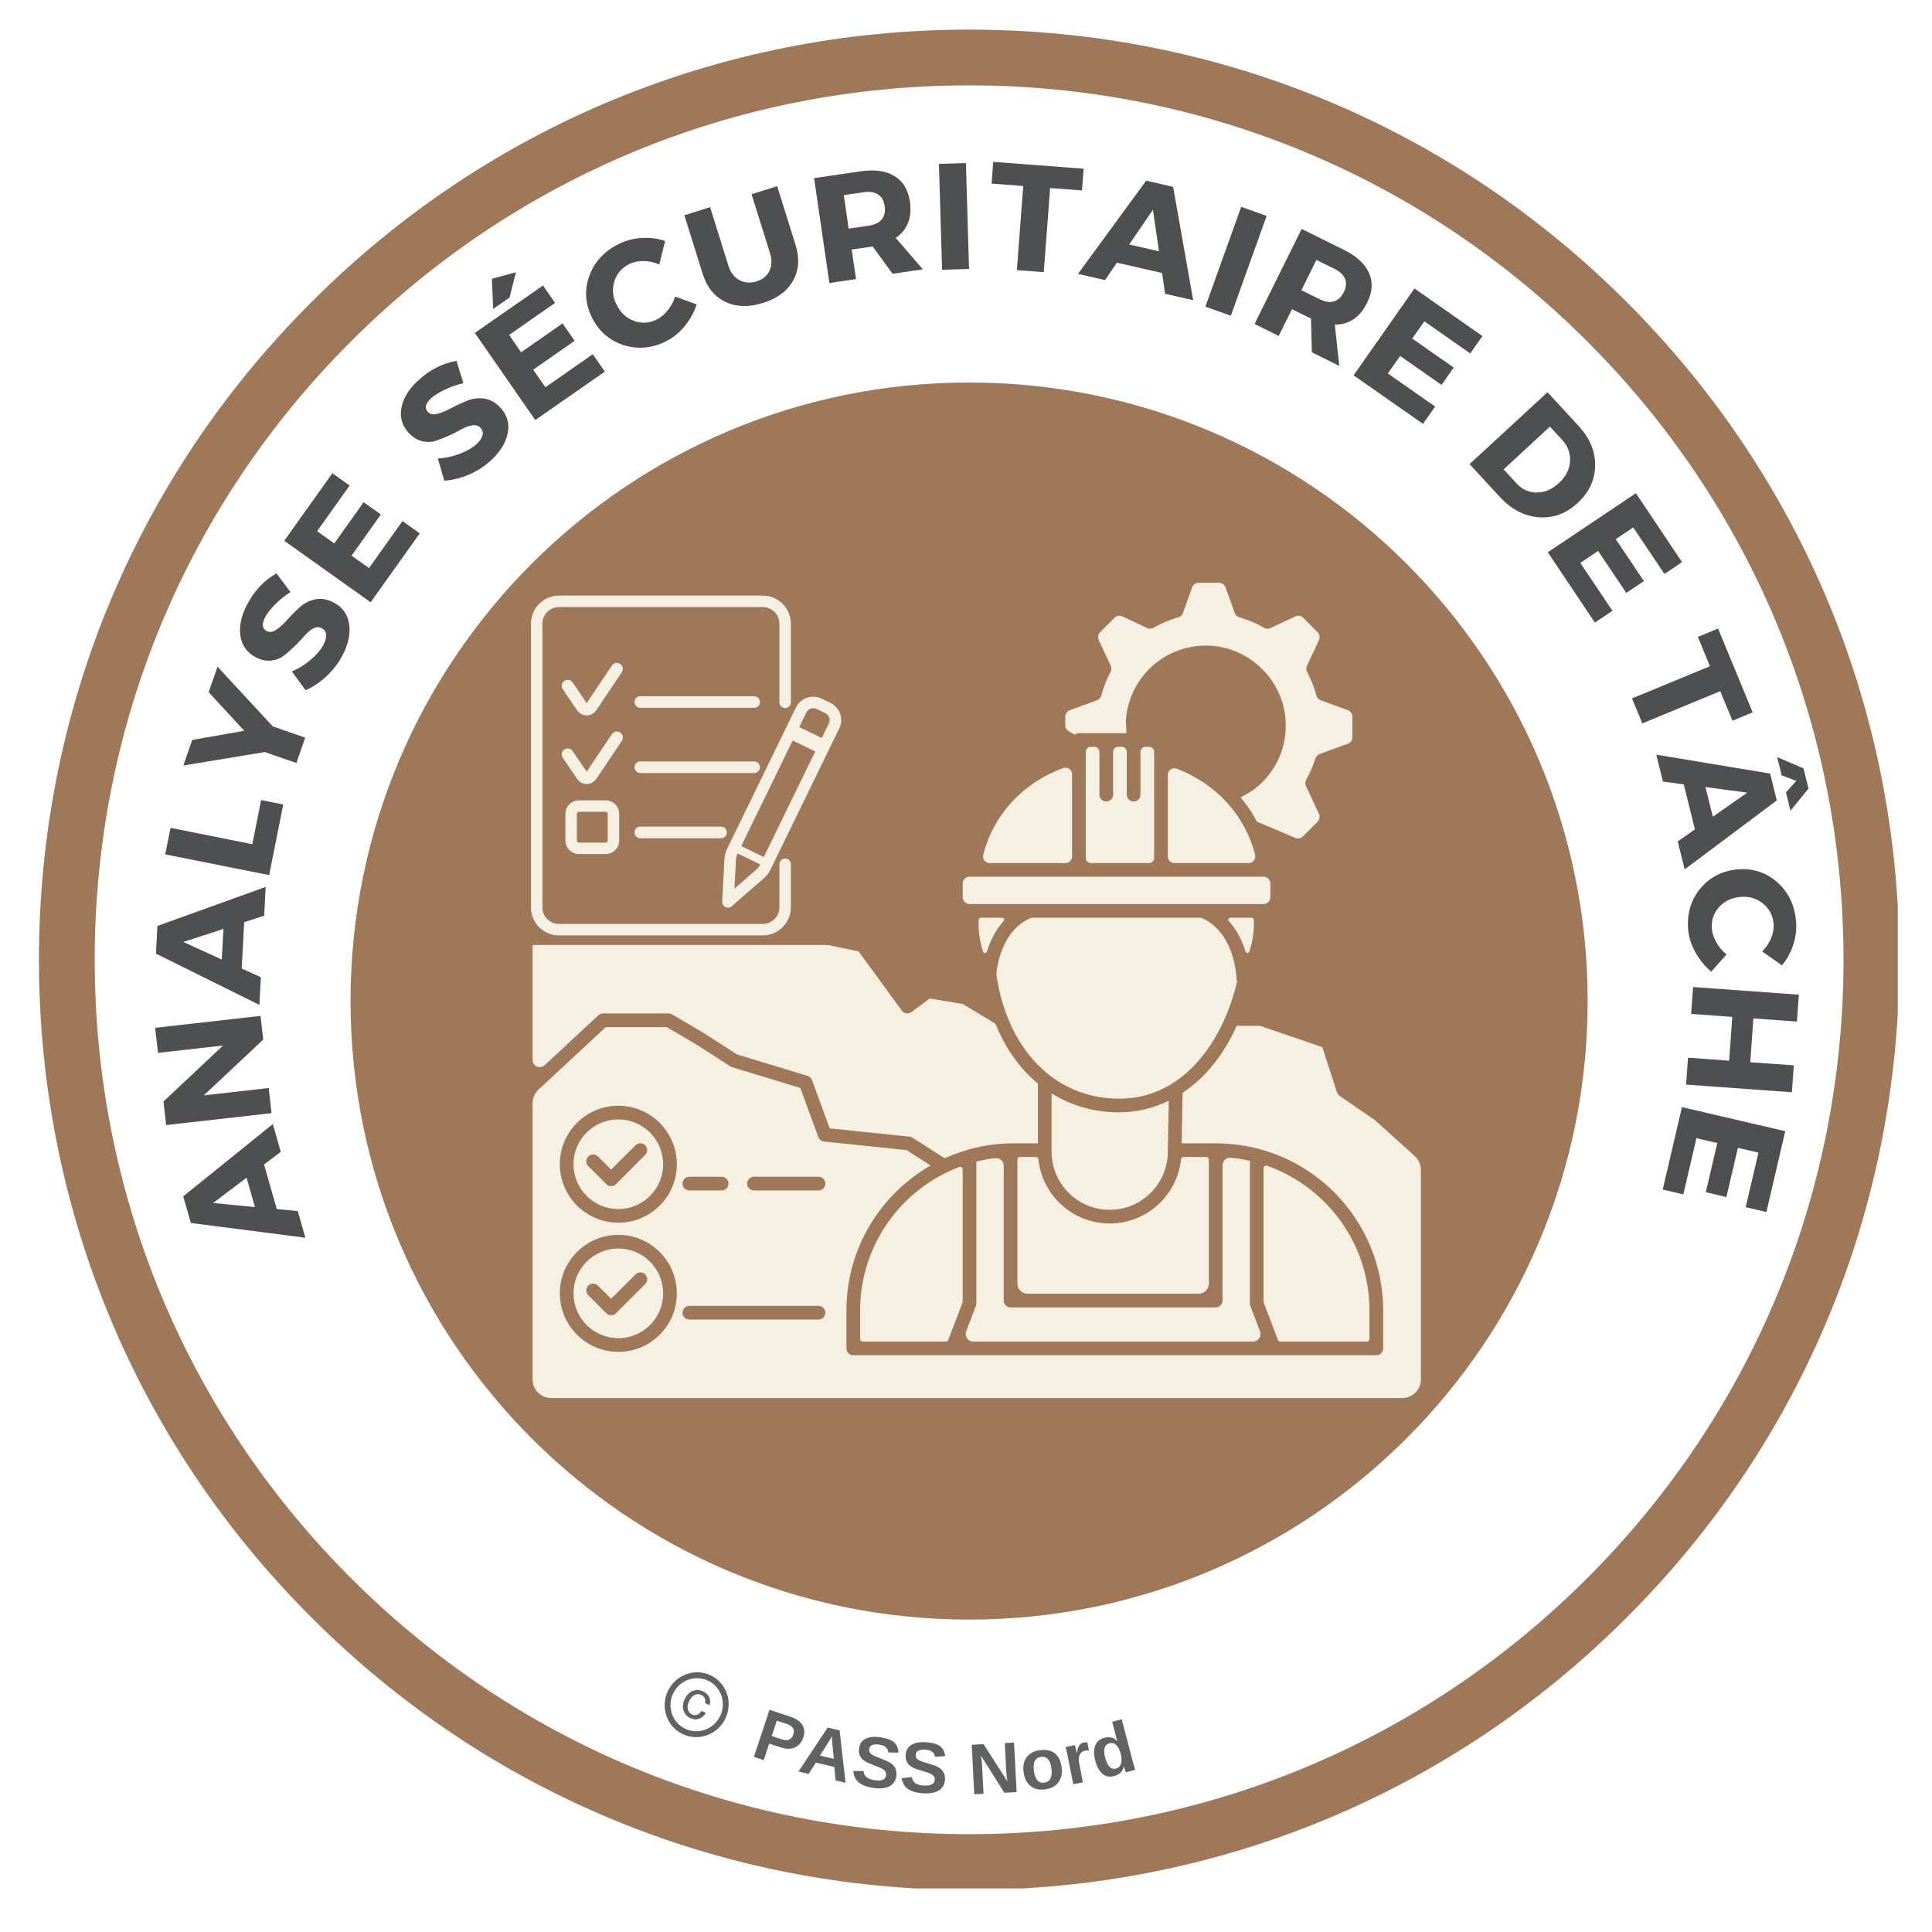 <svg xmlns="http://www.w3.org/2000/svg" xmlns:xlink="http://www.w3.org/1999/xlink" width="500" zoomAndPan="magnify" viewBox="0 0 375 375" height="500" preserveAspectRatio="xMidYMid meet" version="1.0"><defs><g/><clipPath id="5b62275b29"><path d="M 7.559 5.746 L 369 5.746 L 369 367 L 7.559 367 Z M 7.559 5.746 " clip-rule="nonzero"/></clipPath><clipPath id="9f8f850bc9"><path d="M 188.105 366.836 C 139.902 366.836 94.512 348.074 60.453 313.941 C 26.32 279.883 7.559 234.492 7.559 186.289 C 7.559 138.086 26.32 92.699 60.453 58.641 C 94.512 24.508 139.902 5.746 188.105 5.746 C 236.309 5.746 281.695 24.508 315.758 58.641 C 349.887 92.77 368.648 138.086 368.648 186.289 C 368.648 234.492 349.887 279.883 315.758 313.941 C 281.695 348.074 236.309 366.836 188.105 366.836 M 188.105 16.57 C 142.789 16.57 100.141 34.25 68.102 66.289 C 36.062 98.328 18.383 140.973 18.383 186.289 C 18.383 231.605 36.062 274.254 68.102 306.293 C 100.141 338.332 142.789 356.012 188.105 356.012 C 233.422 356.012 276.066 338.332 308.105 306.293 C 340.145 274.254 357.824 231.605 357.824 186.289 C 357.824 140.973 340.145 98.328 308.105 66.289 C 276.066 34.25 233.422 16.57 188.105 16.57 " clip-rule="nonzero"/></clipPath><clipPath id="490504099f"><path d="M 68.043 74.242 L 308.164 74.242 L 308.164 314.363 L 68.043 314.363 Z M 68.043 74.242 " clip-rule="nonzero"/></clipPath><clipPath id="241e3a1c1d"><path d="M 188.105 74.242 C 121.797 74.242 68.043 127.996 68.043 194.305 C 68.043 260.613 121.797 314.363 188.105 314.363 C 254.414 314.363 308.164 260.613 308.164 194.305 C 308.164 127.996 254.414 74.242 188.105 74.242 " clip-rule="nonzero"/></clipPath><clipPath id="84686a9958"><path d="M 129 324 L 142 324 L 142 338 L 129 338 Z M 129 324 " clip-rule="nonzero"/></clipPath><clipPath id="b03d135ab3"><path d="M 132.629 321.961 L 144.133 327.461 L 137.988 340.316 L 126.484 334.816 Z M 132.629 321.961 " clip-rule="nonzero"/></clipPath><clipPath id="2d6e70b1e5"><path d="M 132.629 321.961 L 144.133 327.461 L 137.988 340.316 L 126.484 334.816 Z M 132.629 321.961 " clip-rule="nonzero"/></clipPath><clipPath id="7028a43eae"><path d="M 132.629 321.961 L 144.133 327.461 L 137.988 340.316 L 126.484 334.816 Z M 132.629 321.961 " clip-rule="nonzero"/></clipPath><clipPath id="65da8adb80"><path d="M 206 113.109 L 263 113.109 L 263 163 L 206 163 Z M 206 113.109 " clip-rule="nonzero"/></clipPath><clipPath id="17100394de"><path d="M 103.375 199.09 L 275.793 199.09 L 275.793 271.359 L 103.375 271.359 Z M 103.375 199.09 " clip-rule="nonzero"/></clipPath><clipPath id="e2516577a2"><path d="M 103.332 160 L 202 160 L 202 225 L 103.332 225 Z M 103.332 160 " clip-rule="nonzero"/></clipPath><clipPath id="28b60bfffd"><path d="M 103.051 113.109 L 185.762 113.109 L 185.762 183.898 L 103.051 183.898 Z M 103.051 113.109 " clip-rule="nonzero"/></clipPath><clipPath id="18158579b9"><path d="M 140 135 L 163.801 135 L 163.801 177 L 140 177 Z M 140 135 " clip-rule="nonzero"/></clipPath><clipPath id="f9878ae78a"><path d="M 103.051 115.586 L 154 115.586 L 154 181.586 L 103.051 181.586 Z M 103.051 115.586 " clip-rule="nonzero"/></clipPath></defs><rect x="-37.5" width="450" fill="#ffffff" y="-37.5" height="450" fill-opacity="1"/><rect x="-37.5" width="450" fill="#ffffff" y="-37.5" height="450" fill-opacity="1"/><rect x="-37.5" width="450" fill="#ffffff" y="-37.5" height="450" fill-opacity="1"/><g clip-path="url(#5b62275b29)"><g clip-path="url(#9f8f850bc9)"><path fill="#9f785a" d="M 7.559 5.746 L 368.359 5.746 L 368.359 366.547 L 7.559 366.547 Z M 7.559 5.746 " fill-opacity="1" fill-rule="nonzero"/></g></g><g fill="#4e4f50" fill-opacity="1"><g transform="translate(59.237, 240.101)"><g><path d="M -7.984 -14.078 L -5.516 -5.422 L -1.438 -5.031 L 0.031 0.141 L -22.188 -2.719 L -23.672 -7.891 L -6.281 -21.922 L -4.734 -16.531 Z M -11.375 -11.516 L -17.875 -6.594 L -9.75 -5.812 Z M -11.375 -11.516 "/></g></g></g><g fill="#4e4f50" fill-opacity="1"><g transform="translate(52.936, 218.109)"><g><path d="M -2.375 -20.922 L -1.844 -16.328 L -13.375 -5.5 L -0.781 -6.922 L -0.234 -2.047 L -20.688 0.266 L -21.203 -4.312 L -9.641 -15.172 L -22.266 -13.75 L -22.828 -18.609 Z M -2.375 -20.922 "/></g></g></g><g fill="#4e4f50" fill-opacity="1"><g transform="translate(50.351, 194.915)"><g><path d="M -2.953 -15.922 L -3.438 -6.922 L 0.281 -5.234 L 0 0.141 L -20.078 -9.812 L -19.797 -15.188 L 1.219 -22.766 L 0.922 -17.172 Z M -6.984 -14.609 L -14.766 -12.078 L -7.312 -8.672 Z M -6.984 -14.609 "/></g></g></g><g fill="#4e4f50" fill-opacity="1"><g transform="translate(51.836, 171.874)"><g><path d="M -2.859 -8.016 L -1.156 -16.578 L 3.141 -15.719 L 0.406 -2.016 L -19.766 -6.047 L -18.734 -11.188 Z M -2.859 -8.016 "/></g></g></g><g fill="#4e4f50" fill-opacity="1"><g transform="translate(55.096, 155.16)"><g><path d="M -2.141 -14.156 L 4.141 -11.984 L 2.438 -7.062 L -3.703 -9.188 L -19.5 -6.578 L -17.797 -11.531 L -7.688 -13.312 L -14.594 -20.812 L -12.875 -25.75 Z M -2.141 -14.156 "/></g></g></g><g fill="#4e4f50" fill-opacity="1"><g transform="translate(61.841, 135.842)"><g><path d="M -13.938 -18.391 C -12.531 -21.117 -10.613 -23.172 -8.188 -24.547 L -5.453 -20.922 C -6.504 -20.266 -7.488 -19.477 -8.406 -18.562 C -9.32 -17.645 -9.977 -16.812 -10.375 -16.062 C -11.062 -14.719 -10.961 -13.816 -10.078 -13.359 C -9.504 -13.066 -8.867 -13.16 -8.172 -13.641 C -7.484 -14.117 -6.77 -14.77 -6.031 -15.594 C -5.289 -16.426 -4.5 -17.223 -3.656 -17.984 C -2.812 -18.742 -1.816 -19.25 -0.672 -19.5 C 0.473 -19.75 1.656 -19.555 2.875 -18.922 C 4.633 -18.016 5.648 -16.617 5.922 -14.734 C 6.203 -12.859 5.789 -10.859 4.688 -8.734 C 3.914 -7.223 2.883 -5.859 1.594 -4.641 C 0.301 -3.43 -1.07 -2.504 -2.531 -1.859 L -5.188 -5.516 C -3.914 -6.035 -2.695 -6.789 -1.531 -7.781 C -0.375 -8.77 0.453 -9.75 0.953 -10.719 C 1.336 -11.469 1.504 -12.117 1.453 -12.672 C 1.398 -13.234 1.113 -13.648 0.594 -13.922 C 0.094 -14.18 -0.445 -14.16 -1.031 -13.859 C -1.625 -13.555 -2.188 -13.086 -2.719 -12.453 C -3.258 -11.828 -3.883 -11.164 -4.594 -10.469 C -5.301 -9.781 -6.004 -9.16 -6.703 -8.609 C -7.41 -8.066 -8.242 -7.738 -9.203 -7.625 C -10.172 -7.52 -11.16 -7.727 -12.172 -8.25 C -13.848 -9.113 -14.844 -10.469 -15.156 -12.312 C -15.469 -14.164 -15.062 -16.191 -13.938 -18.391 Z M -13.938 -18.391 "/></g></g></g><g fill="#4e4f50" fill-opacity="1"><g transform="translate(70.738, 118.588)"><g><path d="M -2.875 -24.344 L -9.188 -15.484 L -5.844 -13.109 L -0.156 -21.109 L 3.188 -18.734 L -2.5 -10.734 L 0.891 -8.328 L 7.391 -17.453 L 10.734 -15.062 L 1.203 -1.688 L -15.562 -13.625 L -6.219 -26.734 Z M -2.875 -24.344 "/></g></g></g><g fill="#4e4f50" fill-opacity="1"><g transform="translate(83.059, 101.936)"><g/></g></g><g fill="#4e4f50" fill-opacity="1"><g transform="translate(88.004, 95.928)"><g><path d="M -6.891 -22.031 C -4.641 -24.125 -2.141 -25.41 0.609 -25.891 L 1.938 -21.547 C 0.727 -21.273 -0.457 -20.863 -1.625 -20.312 C -2.801 -19.758 -3.703 -19.195 -4.328 -18.625 C -5.43 -17.594 -5.645 -16.711 -4.969 -15.984 C -4.531 -15.516 -3.898 -15.391 -3.078 -15.609 C -2.266 -15.828 -1.375 -16.195 -0.406 -16.719 C 0.562 -17.238 1.578 -17.711 2.641 -18.141 C 3.703 -18.578 4.805 -18.719 5.953 -18.562 C 7.109 -18.414 8.156 -17.836 9.094 -16.828 C 10.445 -15.379 10.93 -13.723 10.547 -11.859 C 10.172 -10.004 9.109 -8.258 7.359 -6.625 C 6.117 -5.469 4.688 -4.535 3.062 -3.828 C 1.438 -3.129 -0.172 -2.727 -1.766 -2.625 L -3.016 -6.938 C -1.641 -7 -0.238 -7.297 1.188 -7.828 C 2.613 -8.367 3.727 -9.016 4.531 -9.766 C 5.145 -10.336 5.52 -10.895 5.656 -11.438 C 5.789 -11.977 5.656 -12.461 5.25 -12.891 C 4.875 -13.305 4.359 -13.469 3.703 -13.375 C 3.055 -13.289 2.367 -13.047 1.641 -12.641 C 0.922 -12.234 0.113 -11.82 -0.781 -11.406 C -1.688 -11 -2.562 -10.656 -3.406 -10.375 C -4.25 -10.094 -5.141 -10.066 -6.078 -10.297 C -7.023 -10.523 -7.883 -11.055 -8.656 -11.891 C -9.945 -13.273 -10.426 -14.891 -10.094 -16.734 C -9.77 -18.578 -8.703 -20.344 -6.891 -22.031 Z M -6.891 -22.031 "/></g></g></g><g fill="#4e4f50" fill-opacity="1"><g transform="translate(102.209, 82.697)"><g><path d="M -2.078 -29.859 L -3.297 -24.953 L -6.484 -22.734 L -6.734 -28.578 Z M 5.531 -23.906 L -3.391 -17.688 L -1.062 -14.312 L 6.984 -19.922 L 9.328 -16.547 L 1.281 -10.938 L 3.656 -7.531 L 12.844 -13.938 L 15.188 -10.562 L 1.688 -1.172 L -10.047 -18.078 L 3.188 -27.281 Z M 5.531 -23.906 "/></g></g></g><g fill="#4e4f50" fill-opacity="1"><g transform="translate(118.841, 71.156)"><g><path d="M 1.266 -23.797 C 2.641 -24.484 4.129 -24.875 5.734 -24.969 C 7.336 -25.062 8.844 -24.863 10.25 -24.375 L 9.125 -19.812 C 8.164 -20.25 7.16 -20.473 6.109 -20.484 C 5.055 -20.504 4.125 -20.312 3.312 -19.906 C 1.844 -19.176 0.875 -18.055 0.406 -16.547 C -0.062 -15.035 0.078 -13.523 0.828 -12.016 C 1.586 -10.473 2.711 -9.426 4.203 -8.875 C 5.691 -8.32 7.172 -8.41 8.641 -9.141 C 9.398 -9.516 10.102 -10.102 10.75 -10.906 C 11.406 -11.707 11.891 -12.602 12.203 -13.594 L 16.391 -12.062 C 15.879 -10.539 15.098 -9.133 14.047 -7.844 C 12.992 -6.562 11.789 -5.582 10.438 -4.906 C 7.656 -3.531 4.895 -3.289 2.156 -4.188 C -0.582 -5.082 -2.625 -6.879 -3.969 -9.578 C -5.281 -12.242 -5.438 -14.93 -4.438 -17.641 C -3.445 -20.359 -1.547 -22.41 1.266 -23.797 Z M 1.266 -23.797 "/></g></g></g><g fill="#4e4f50" fill-opacity="1"><g transform="translate(137.363, 61.932)"><g><path d="M 13.484 -25.797 L 17.047 -14.406 C 17.867 -11.812 17.711 -9.5 16.578 -7.469 C 15.441 -5.438 13.5 -3.992 10.75 -3.141 C 7.988 -2.266 5.551 -2.332 3.438 -3.344 C 1.32 -4.363 -0.145 -6.172 -0.969 -8.766 L -4.531 -20.156 L 0.469 -21.719 L 4.031 -10.328 C 4.445 -9.023 5.156 -8.102 6.156 -7.562 C 7.164 -7.02 8.273 -6.938 9.484 -7.312 C 10.68 -7.688 11.516 -8.367 11.984 -9.359 C 12.461 -10.359 12.492 -11.52 12.078 -12.844 L 8.516 -24.234 Z M 13.484 -25.797 "/></g></g></g><g fill="#4e4f50" fill-opacity="1"><g transform="translate(158.937, 55.23)"><g><path d="M 14.312 -2.094 L 10.438 -7.391 L 10.297 -7.359 L 6.375 -6.797 L 7.219 -1.062 L 2.047 -0.297 L -0.922 -20.656 L 8.172 -21.984 C 10.867 -22.379 13.039 -22.066 14.688 -21.047 C 16.344 -20.035 17.336 -18.395 17.672 -16.125 C 18.129 -12.977 17.211 -10.617 14.922 -9.047 L 20.188 -2.953 Z M 5.781 -10.859 L 9.703 -11.422 C 10.828 -11.586 11.66 -11.992 12.203 -12.641 C 12.742 -13.297 12.938 -14.16 12.781 -15.234 C 12.625 -16.285 12.195 -17.035 11.5 -17.484 C 10.801 -17.941 9.891 -18.086 8.766 -17.922 L 4.844 -17.359 Z M 5.781 -10.859 "/></g></g></g><g fill="#4e4f50" fill-opacity="1"><g transform="translate(180.794, 52.43)"><g><path d="M 7.297 -0.219 L 2.062 -0.062 L 1.453 -20.625 L 6.688 -20.781 Z M 7.297 -0.219 "/></g></g></g><g fill="#4e4f50" fill-opacity="1"><g transform="translate(191.031, 51.951)"><g><path d="M 18.984 -14.984 L 12.797 -15.453 L 11.562 0.875 L 6.344 0.484 L 7.578 -15.844 L 1.438 -16.312 L 1.75 -20.531 L 19.297 -19.203 Z M 18.984 -14.984 "/></g></g></g><g fill="#4e4f50" fill-opacity="1"><g transform="translate(209.377, 53.193)"><g><path d="M 16.188 -0.203 L 7.406 -2.203 L 5.109 1.172 L -0.141 -0.031 L 13.094 -18.125 L 18.328 -16.922 L 22.219 5.078 L 16.766 3.828 Z M 15.578 -4.422 L 14.406 -12.484 L 9.797 -5.734 Z M 15.578 -4.422 "/></g></g></g><g fill="#4e4f50" fill-opacity="1"><g transform="translate(232.027, 58.816)"><g><path d="M 6.875 2.469 L 1.938 0.703 L 8.891 -18.672 L 13.828 -16.906 Z M 6.875 2.469 "/></g></g></g><g fill="#4e4f50" fill-opacity="1"><g transform="translate(241.666, 61.958)"><g><path d="M 12.969 6.422 L 12.797 -0.125 L 12.672 -0.188 L 9.109 -1.938 L 6.531 3.25 L 1.844 0.922 L 10.984 -17.516 L 19.234 -13.438 C 21.672 -12.227 23.281 -10.734 24.062 -8.953 C 24.844 -7.18 24.723 -5.27 23.703 -3.219 C 22.297 -0.363 20.203 1.055 17.422 1.047 L 18.281 9.062 Z M 10.938 -5.625 L 14.5 -3.875 C 15.52 -3.363 16.43 -3.223 17.234 -3.453 C 18.047 -3.691 18.691 -4.297 19.172 -5.266 C 19.648 -6.211 19.727 -7.066 19.406 -7.828 C 19.094 -8.598 18.426 -9.238 17.406 -9.75 L 13.844 -11.5 Z M 10.938 -5.625 "/></g></g></g><g fill="#4e4f50" fill-opacity="1"><g transform="translate(261.046, 71.665)"><g><path d="M 24.328 -3.062 L 15.422 -9.297 L 13.062 -5.953 L 21.109 -0.328 L 18.766 3.047 L 10.719 -2.578 L 8.328 0.828 L 17.516 7.25 L 15.156 10.609 L 1.688 1.188 L 13.5 -15.672 L 26.688 -6.438 Z M 24.328 -3.062 "/></g></g></g><g fill="#4e4f50" fill-opacity="1"><g transform="translate(277.791, 83.861)"><g/></g></g><g fill="#4e4f50" fill-opacity="1"><g transform="translate(283.837, 88.572)"><g><path d="M 16.531 -12.438 L 22.531 -5.938 C 24.727 -3.562 25.812 -0.988 25.781 1.781 C 25.75 4.562 24.613 6.988 22.375 9.062 C 20.145 11.125 17.629 12.047 14.828 11.828 C 12.023 11.617 9.504 10.297 7.266 7.859 L 1.406 1.516 Z M 17 -5.766 L 8.016 2.531 L 10.547 5.281 C 11.629 6.457 12.938 7.039 14.469 7.031 C 16.008 7.02 17.441 6.398 18.766 5.172 C 20.086 3.953 20.801 2.555 20.906 0.984 C 21.008 -0.578 20.5 -1.969 19.375 -3.188 Z M 17 -5.766 "/></g></g></g><g fill="#4e4f50" fill-opacity="1"><g transform="translate(299.27, 105.481)"><g><path d="M 23.797 5.922 L 17.734 -3.109 L 14.344 -0.828 L 19.812 7.312 L 16.391 9.594 L 10.922 1.453 L 7.469 3.781 L 13.703 13.078 L 10.297 15.359 L 1.156 1.719 L 18.25 -9.75 L 27.219 3.625 Z M 23.797 5.922 "/></g></g></g><g fill="#4e4f50" fill-opacity="1"><g transform="translate(310.491, 122.894)"><g/></g></g><g fill="#4e4f50" fill-opacity="1"><g transform="translate(314.35, 129.689)"><g><path d="M 21.922 10.203 L 19.547 4.469 L 4.422 10.719 L 2.422 5.875 L 17.547 -0.375 L 15.203 -6.062 L 19.125 -7.688 L 25.844 8.578 Z M 21.922 10.203 "/></g></g></g><g fill="#4e4f50" fill-opacity="1"><g transform="translate(321.511, 146.622)"><g><path d="M 24.312 3.875 L 23.438 0.344 L 28.547 2.516 L 29.516 6.438 L 26.016 10.734 L 25.141 7.188 L 27.156 4.938 Z M 7.469 14.359 L 5.312 5.625 L 1.266 5.078 L -0.031 -0.141 L 22.078 3.531 L 23.359 8.734 L 5.484 22.125 L 4.141 16.703 Z M 10.953 11.906 L 17.625 7.234 L 9.516 6.141 Z M 10.953 11.906 "/></g></g></g><g fill="#4e4f50" fill-opacity="1"><g transform="translate(326.923, 168.937)"><g><path d="M 21.688 9.875 C 21.82 11.406 21.641 12.93 21.141 14.453 C 20.641 15.984 19.91 17.312 18.953 18.438 L 15.109 15.734 C 15.867 14.992 16.445 14.141 16.844 13.172 C 17.238 12.203 17.398 11.258 17.328 10.344 C 17.18 8.719 16.488 7.41 15.25 6.422 C 14.02 5.43 12.566 5.008 10.891 5.156 C 9.172 5.301 7.781 5.969 6.719 7.156 C 5.664 8.344 5.211 9.75 5.359 11.375 C 5.43 12.227 5.719 13.098 6.219 13.984 C 6.727 14.879 7.383 15.66 8.188 16.328 L 5.234 19.656 C 4.016 18.633 2.992 17.395 2.172 15.938 C 1.359 14.488 0.883 13.008 0.75 11.5 C 0.488 8.406 1.273 5.75 3.109 3.531 C 4.953 1.312 7.375 0.07 10.375 -0.188 C 13.32 -0.438 15.879 0.395 18.047 2.312 C 20.211 4.227 21.426 6.75 21.688 9.875 Z M 21.688 9.875 "/></g></g></g><g fill="#4e4f50" fill-opacity="1"><g transform="translate(328.784, 189.52)"><g><path d="M -1.516 21 L -1.141 15.781 L 6.844 16.359 L 7.453 7.859 L -0.531 7.281 L -0.156 2.062 L 20.375 3.547 L 20 8.766 L 11.547 8.156 L 10.938 16.656 L 19.391 17.266 L 19.016 22.484 Z M -1.516 21 "/></g></g></g><g fill="#4e4f50" fill-opacity="1"><g transform="translate(326.936, 212.877)"><g><path d="M 11.906 21.438 L 14.375 10.844 L 10.391 9.922 L 8.156 19.469 L 4.156 18.531 L 6.391 8.984 L 2.344 8.047 L -0.203 18.953 L -4.203 18.016 L -0.469 2.016 L 19.578 6.688 L 15.922 22.375 Z M 11.906 21.438 "/></g></g></g><g fill="#4e4f50" fill-opacity="1"><g transform="translate(321.862, 232.962)"><g/></g></g><g clip-path="url(#490504099f)"><g clip-path="url(#241e3a1c1d)"><path fill="#9f785a" d="M 68.043 74.242 L 308.164 74.242 L 308.164 314.363 L 68.043 314.363 Z M 68.043 74.242 " fill-opacity="1" fill-rule="nonzero"/></g></g><g clip-path="url(#84686a9958)"><g clip-path="url(#b03d135ab3)"><g clip-path="url(#2d6e70b1e5)"><g clip-path="url(#7028a43eae)"><path fill="#616262" d="M 132.496 336.586 C 129.414 335.113 128.133 331.363 129.641 328.219 C 131.145 325.07 134.863 323.711 137.945 325.184 C 141.027 326.656 142.309 330.406 140.805 333.555 C 139.301 336.703 135.578 338.059 132.496 336.586 Z M 132.992 335.551 C 135.512 336.754 138.559 335.645 139.789 333.07 C 141.02 330.492 139.973 327.426 137.449 326.219 C 134.93 325.016 131.883 326.125 130.652 328.703 C 129.422 331.277 130.469 334.344 132.992 335.551 Z M 136.859 330.562 C 136.895 330.402 136.906 330.246 136.902 330.098 C 136.895 329.945 136.863 329.805 136.805 329.664 C 136.746 329.531 136.664 329.41 136.551 329.297 C 136.441 329.184 136.301 329.086 136.121 329 C 135.867 328.879 135.617 328.824 135.379 328.844 C 135.141 328.859 134.922 328.926 134.715 329.047 C 134.516 329.172 134.332 329.328 134.168 329.531 C 134 329.73 133.859 329.945 133.75 330.184 C 133.637 330.418 133.555 330.664 133.504 330.918 C 133.453 331.172 133.445 331.41 133.473 331.645 C 133.508 331.883 133.594 332.098 133.73 332.293 C 133.867 332.488 134.062 332.648 134.32 332.77 C 134.512 332.859 134.695 332.91 134.871 332.91 C 135.047 332.91 135.215 332.879 135.379 332.812 C 135.539 332.746 135.684 332.645 135.816 332.516 C 135.953 332.387 136.07 332.238 136.176 332.066 L 137.004 332.461 C 136.844 332.75 136.652 332.988 136.43 333.184 C 136.207 333.375 135.961 333.52 135.695 333.609 C 135.43 333.703 135.152 333.738 134.859 333.719 C 134.57 333.699 134.277 333.617 133.984 333.477 C 133.621 333.305 133.332 333.082 133.109 332.809 C 132.883 332.535 132.73 332.23 132.645 331.902 C 132.559 331.57 132.535 331.223 132.582 330.855 C 132.625 330.492 132.734 330.133 132.902 329.777 C 133.07 329.426 133.281 329.121 133.539 328.855 C 133.793 328.59 134.078 328.391 134.391 328.25 C 134.699 328.109 135.035 328.035 135.387 328.035 C 135.742 328.035 136.102 328.121 136.461 328.293 C 136.73 328.426 136.969 328.586 137.172 328.773 C 137.375 328.969 137.535 329.18 137.648 329.41 C 137.762 329.645 137.824 329.891 137.84 330.152 C 137.852 330.414 137.809 330.688 137.707 330.965 Z M 136.859 330.562 " fill-opacity="1" fill-rule="nonzero"/></g></g></g></g><path fill="#f5f0e1" d="M 210.746 145.938 L 210.746 166.531 C 210.746 167.074 211.184 167.516 211.727 167.516 L 223.035 167.516 C 223.578 167.516 224.016 167.074 224.016 166.531 L 224.016 145.938 C 224.016 145.395 223.578 144.957 223.035 144.957 L 222.344 144.957 C 221.801 144.957 221.363 145.395 221.363 145.938 L 221.363 154.246 C 221.363 154.977 220.77 155.57 220.035 155.57 C 219.305 155.57 218.707 154.977 218.707 154.246 L 218.707 145.938 C 218.707 145.395 218.27 144.957 217.727 144.957 L 217.035 144.957 C 216.492 144.957 216.055 145.395 216.055 145.938 L 216.055 154.246 C 216.055 154.977 215.461 155.57 214.727 155.57 C 213.992 155.57 213.398 154.977 213.398 154.246 L 213.398 145.938 C 213.398 145.395 212.961 144.957 212.418 144.957 L 211.727 144.957 C 211.184 144.957 210.746 145.395 210.746 145.938 " fill-opacity="1" fill-rule="nonzero"/><path fill="#f5f0e1" d="M 226.672 150.395 L 226.672 166.242 C 226.672 166.945 227.242 167.516 227.945 167.516 L 242.391 167.516 C 243.238 167.516 243.832 166.707 243.617 165.891 C 241.629 158.23 236.098 152.16 228.426 149.211 C 227.582 148.887 226.672 149.492 226.672 150.395 " fill-opacity="1" fill-rule="nonzero"/><path fill="#f5f0e1" d="M 159.227 134.207 L 163.801 129.637 C 164.012 129.48 164.223 129.332 164.438 129.18 L 172.062 125.488 C 172.125 125.457 172.23 125.406 172.18 125.227 C 172.133 125.047 172.02 125.055 171.949 125.059 L 162.367 125.641 C 162.117 125.656 161.879 125.766 161.699 125.941 L 156.332 131.312 C 155.93 131.715 155.93 132.367 156.332 132.77 L 157.766 134.207 C 158.172 134.609 158.824 134.609 159.227 134.207 " fill-opacity="1" fill-rule="nonzero"/><g clip-path="url(#65da8adb80)"><path fill="#f5f0e1" d="M 209.418 142.305 L 218.641 142.305 L 218.527 140.105 C 218.527 140.062 218.527 140.016 218.527 139.969 C 219 131.418 226.355 124.793 235.043 125.344 C 242.562 125.82 248.801 131.84 249.496 139.344 C 250 144.789 247.73 149.914 243.457 153.184 C 243.363 153.25 242.195 154.07 240.793 154.762 C 242.016 156.219 243.082 157.797 243.973 159.488 L 251.402 162.633 C 251.914 162.852 252.508 162.734 252.902 162.34 L 255.734 159.496 C 256.137 159.09 256.246 158.477 256.004 157.957 L 253.484 152.562 C 253.305 152.172 253.328 151.715 253.539 151.336 C 254.285 149.996 254.883 148.613 255.316 147.223 C 255.441 146.816 255.738 146.496 256.137 146.352 L 261.605 144.363 C 262.145 144.168 262.504 143.652 262.504 143.078 L 262.504 139.121 C 262.504 138.547 262.145 138.035 261.605 137.84 L 256.344 135.93 C 255.93 135.777 255.625 135.43 255.512 135.008 C 255.062 133.363 254.461 131.828 253.719 130.441 C 253.516 130.062 253.496 129.621 253.676 129.234 L 256.004 124.246 C 256.246 123.727 256.137 123.109 255.734 122.707 L 252.957 119.918 C 252.551 119.508 251.93 119.398 251.41 119.645 L 246.602 121.91 C 246.199 122.098 245.738 122.066 245.355 121.848 C 243.855 120.984 242.246 120.309 240.578 119.828 C 240.156 119.711 239.82 119.406 239.672 118.996 L 237.875 114.012 C 237.68 113.469 237.168 113.109 236.59 113.109 L 232.68 113.109 C 232.102 113.109 231.59 113.469 231.395 114.012 L 229.598 118.996 C 229.449 119.406 229.109 119.711 228.691 119.828 C 227.023 120.309 225.414 120.988 223.918 121.848 C 223.531 122.066 223.07 122.098 222.672 121.91 L 217.859 119.645 C 217.34 119.398 216.719 119.508 216.312 119.918 L 213.535 122.707 C 213.133 123.109 213.023 123.727 213.266 124.246 L 215.594 129.234 C 215.773 129.621 215.754 130.062 215.551 130.441 C 214.809 131.828 214.207 133.363 213.762 135.008 C 213.645 135.43 213.34 135.777 212.926 135.926 L 207.664 137.84 C 207.125 138.035 206.766 138.547 206.766 139.121 L 206.766 140.746 C 206.766 141.234 207.023 141.688 207.445 141.93 L 208.613 142.602 C 208.84 142.426 209.109 142.305 209.418 142.305 " fill-opacity="1" fill-rule="nonzero"/></g><path fill="#f5f0e1" d="M 242.5 184.699 C 243.059 182.996 243.473 180.887 243.352 178.512 C 243.344 178.301 243.164 178.129 242.953 178.129 L 238.805 178.129 C 238.461 178.129 238.297 178.535 238.527 178.793 C 240.172 180.617 241.16 182.762 241.754 184.688 C 241.867 185.051 242.383 185.059 242.5 184.699 " fill-opacity="1" fill-rule="nonzero"/><path fill="#f5f0e1" d="M 146.133 130.992 L 140.691 136.434 C 140.395 136.73 140.395 137.211 140.691 137.508 L 141.672 138.488 C 141.969 138.785 142.449 138.785 142.746 138.488 L 148.191 133.047 C 148.488 132.75 148.488 132.27 148.191 131.973 L 147.207 130.992 C 146.91 130.695 146.43 130.695 146.133 130.992 " fill-opacity="1" fill-rule="nonzero"/><path fill="#f5f0e1" d="M 208.09 166.242 L 208.09 150.277 C 208.09 149.387 207.199 148.773 206.359 149.082 C 198.516 151.969 192.867 158.094 190.852 165.898 C 190.641 166.715 191.242 167.516 192.086 167.516 L 206.816 167.516 C 207.523 167.516 208.09 166.945 208.09 166.242 " fill-opacity="1" fill-rule="nonzero"/><path fill="#f5f0e1" d="M 265.812 254.355 C 265.812 241.395 257.488 230.348 245.906 226.266 C 245.59 226.152 245.25 226.398 245.25 226.73 L 245.25 252.664 C 245.25 252.727 245.262 252.785 245.285 252.84 L 248.055 260.09 C 248.129 260.277 248.309 260.402 248.508 260.402 L 265.328 260.402 C 265.594 260.402 265.812 260.184 265.812 259.918 L 265.812 254.355 " fill-opacity="1" fill-rule="nonzero"/><path fill="#f5f0e1" d="M 242.629 225.32 C 241.418 225.047 240.184 224.844 238.922 224.719 C 238.051 224.637 237.289 225.309 237.289 226.184 L 237.289 252.441 C 237.289 253.172 236.695 253.766 235.961 253.766 L 196.148 253.766 C 195.414 253.766 194.82 253.172 194.82 252.441 L 194.82 226.254 C 194.82 225.367 194.039 224.691 193.156 224.793 C 191.918 224.941 190.699 225.168 189.512 225.465 L 189.512 253 C 189.48 253.16 189.453 253.312 189.422 253.473 L 187.535 258.41 C 187.168 259.371 187.879 260.402 188.906 260.402 L 243.199 260.402 C 244.23 260.402 244.941 259.371 244.574 258.41 L 242.684 253.473 C 242.656 253.312 242.629 253.16 242.598 253 L 242.598 225.484 C 242.598 225.426 242.625 225.375 242.629 225.32 " fill-opacity="1" fill-rule="nonzero"/><path fill="#f5f0e1" d="M 166.949 254.355 L 166.949 259.918 C 166.949 260.184 167.168 260.402 167.434 260.402 L 183.598 260.402 C 183.801 260.402 183.98 260.277 184.051 260.09 L 186.824 252.84 C 186.844 252.785 186.855 252.727 186.855 252.664 L 186.855 226.969 C 186.855 226.629 186.512 226.387 186.191 226.508 C 174.957 230.773 166.949 241.645 166.949 254.355 " fill-opacity="1" fill-rule="nonzero"/><path fill="#f5f0e1" d="M 194.516 178.129 L 190.367 178.129 C 190.156 178.129 189.977 178.301 189.969 178.512 C 189.844 180.898 190.258 183.012 190.816 184.711 C 190.938 185.074 191.449 185.066 191.562 184.703 C 192.152 182.773 193.145 180.621 194.793 178.793 C 195.023 178.535 194.863 178.129 194.516 178.129 " fill-opacity="1" fill-rule="nonzero"/><path fill="#f5f0e1" d="M 240.117 190.523 C 240.094 190.469 240.09 190.402 240.074 190.34 C 240.047 190.25 240.023 190.164 240.016 190.074 C 240.016 190.047 240 190.027 240 190 C 240 189.91 239.824 180.992 233.211 178.164 C 233.191 178.156 233.18 178.141 233.16 178.129 L 200.16 178.129 C 200.141 178.141 200.129 178.156 200.109 178.164 C 194.754 180.453 193.621 186.734 193.383 189.09 C 195.508 203.777 204.805 213.25 217.188 213.25 C 221.051 213.25 224.41 212.203 227.297 210.453 C 227.43 210.324 227.59 210.223 227.766 210.156 C 234.375 205.898 238.398 197.922 240.117 190.523 " fill-opacity="1" fill-rule="nonzero"/><path fill="#f5f0e1" d="M 204.109 212.219 L 204.109 223.543 C 204.109 229.766 209.168 234.824 215.391 234.824 C 221.609 234.824 226.672 229.766 226.672 223.543 L 226.859 213.648 C 223.875 215.102 220.625 215.902 217.188 215.902 C 212.328 215.902 207.914 214.59 204.109 212.219 " fill-opacity="1" fill-rule="nonzero"/><path fill="#f5f0e1" d="M 215.391 237.477 C 208.203 237.477 202.281 232.004 201.547 225.008 C 201.52 224.762 201.32 224.574 201.074 224.574 L 197.961 224.574 C 197.691 224.574 197.473 224.793 197.473 225.062 L 197.473 249.148 C 197.473 250.234 198.355 251.113 199.441 251.113 L 232.668 251.113 C 233.754 251.113 234.637 250.234 234.637 249.148 L 234.637 225.062 C 234.637 224.793 234.418 224.574 234.148 224.574 L 229.711 224.574 C 229.461 224.574 229.262 224.762 229.238 225.008 C 228.512 231.992 222.586 237.477 215.391 237.477 " fill-opacity="1" fill-rule="nonzero"/><path fill="#f5f0e1" d="M 186.855 171.512 L 186.855 174.133 C 186.855 174.875 187.457 175.477 188.199 175.477 L 245.234 175.477 C 245.977 175.477 246.578 174.875 246.578 174.133 L 246.578 171.512 C 246.578 170.77 245.977 170.168 245.234 170.168 L 188.199 170.168 C 187.457 170.168 186.855 170.77 186.855 171.512 " fill-opacity="1" fill-rule="nonzero"/><g clip-path="url(#17100394de)"><path fill="#f5f0e1" d="M 158.875 231.062 L 146.34 231.062 C 145.609 231.062 145.016 230.469 145.016 229.734 C 145.016 229.004 145.609 228.406 146.34 228.406 L 158.875 228.406 C 159.609 228.406 160.203 229.004 160.203 229.734 C 160.203 230.469 159.609 231.062 158.875 231.062 Z M 158.875 256.125 L 133.809 256.125 C 133.074 256.125 132.48 255.531 132.48 254.801 C 132.48 254.066 133.074 253.473 133.809 253.473 L 158.875 253.473 C 159.609 253.473 160.203 254.066 160.203 254.801 C 160.203 255.531 159.609 256.125 158.875 256.125 Z M 121.945 237.168 C 114.188 238.449 107.539 231.809 108.824 224.051 C 109.602 219.348 113.391 215.559 118.094 214.781 C 125.852 213.5 132.496 220.145 131.215 227.902 C 130.438 232.602 126.645 236.391 121.945 237.168 Z M 121.945 262.234 C 114.188 263.516 107.539 256.871 108.824 249.113 C 109.602 244.414 113.391 240.625 118.094 239.848 C 125.852 238.562 132.496 245.207 131.215 252.965 C 130.438 257.664 126.645 261.457 121.945 262.234 Z M 133.809 228.406 L 140.074 228.406 C 140.805 228.406 141.402 229.004 141.402 229.734 C 141.402 230.469 140.805 231.062 140.074 231.062 L 133.809 231.062 C 133.074 231.062 132.48 230.469 132.48 229.734 C 132.48 229.004 133.074 228.406 133.809 228.406 Z M 260.016 212.707 C 259.777 212.543 259.598 212.301 259.508 212.023 L 256.664 203.25 L 244.602 199.121 L 240.039 199.121 C 237.508 204.773 233.895 209.227 229.543 212.117 L 229.355 221.922 L 236.027 221.922 C 253.941 221.922 268.469 236.441 268.469 254.355 L 268.469 261.73 C 268.469 262.461 267.871 263.055 267.141 263.055 L 165.621 263.055 C 164.891 263.055 164.293 262.461 164.293 261.73 L 164.293 254.355 C 164.293 242.332 170.875 231.824 180.621 226.223 L 175.977 223.234 L 159.949 221.574 C 159.445 221.523 159.016 221.188 158.84 220.711 L 155.34 211.168 L 142.082 207.141 C 141.969 207.086 141.859 207.035 141.746 206.984 L 135.285 202.812 L 129.426 199.363 L 117.574 199.363 L 104.523 211.488 C 103.789 212.172 103.375 213.125 103.375 214.129 L 103.375 267.758 C 103.375 269.746 104.988 271.359 106.977 271.359 L 272.188 271.359 C 274.18 271.359 275.793 269.746 275.793 267.758 L 275.793 227.062 C 275.793 226.043 275.359 225.074 274.602 224.391 L 266.855 217.402 L 260.016 212.707 " fill-opacity="1" fill-rule="nonzero"/></g><path fill="#f5f0e1" d="M 125.234 249.234 L 119.562 254.906 C 119.305 255.164 118.961 255.297 118.625 255.297 C 118.285 255.297 117.945 255.164 117.684 254.906 L 114.188 251.41 C 113.668 250.891 113.668 250.051 114.188 249.531 C 114.703 249.016 115.543 249.016 116.062 249.531 L 118.625 252.09 L 123.359 247.355 C 123.879 246.84 124.719 246.84 125.234 247.355 C 125.754 247.875 125.754 248.715 125.234 249.234 Z M 120.02 242.34 C 115.223 242.34 111.316 246.242 111.316 251.039 C 111.316 255.836 115.223 259.738 120.02 259.738 C 124.816 259.738 128.719 255.836 128.719 251.039 C 128.719 246.242 124.816 242.34 120.02 242.34 " fill-opacity="1" fill-rule="nonzero"/><path fill="#f5f0e1" d="M 134.871 152.762 C 134.695 152.938 134.59 153.176 134.574 153.422 L 133.988 163.012 C 133.984 163.082 133.98 163.195 134.16 163.242 C 134.336 163.289 134.391 163.188 134.418 163.125 L 138.113 155.5 C 138.266 155.285 138.414 155.078 138.566 154.863 L 143.727 149.703 C 144.133 149.301 144.133 148.645 143.727 148.242 L 142.246 146.762 C 141.844 146.359 141.184 146.359 140.781 146.77 L 134.871 152.762 " fill-opacity="1" fill-rule="nonzero"/><path fill="#f5f0e1" d="M 125.234 224.168 L 119.562 229.844 C 119.305 230.102 118.961 230.23 118.625 230.23 C 118.285 230.23 117.945 230.102 117.684 229.844 L 114.188 226.344 C 113.668 225.824 113.668 224.984 114.188 224.469 C 114.703 223.949 115.543 223.949 116.062 224.469 L 118.625 227.027 L 123.359 222.293 C 123.879 221.773 124.719 221.773 125.234 222.293 C 125.754 222.809 125.754 223.648 125.234 224.168 Z M 120.02 217.277 C 115.223 217.277 111.316 221.18 111.316 225.977 C 111.316 230.773 115.223 234.676 120.02 234.676 C 124.816 234.676 128.719 230.773 128.719 225.977 C 128.719 221.18 124.816 217.277 120.02 217.277 " fill-opacity="1" fill-rule="nonzero"/><path fill="#f5f0e1" d="M 152.383 133.648 L 143.172 142.859 C 143.172 143.277 143.172 143.516 143.172 143.934 L 147.82 148.582 C 148.117 148.879 148.598 148.879 148.895 148.582 L 158.105 139.371 C 158.402 139.074 158.402 138.594 158.105 138.297 L 153.457 133.648 C 153.16 133.352 152.68 133.352 152.383 133.648 " fill-opacity="1" fill-rule="nonzero"/><path fill="#f5f0e1" d="M 184.203 168.844 C 184.203 168.453 184.375 168.113 184.641 167.871 L 159 142.23 L 151.754 149.477 L 184.105 181.82 L 184.203 168.844 " fill-opacity="1" fill-rule="nonzero"/><g clip-path="url(#e2516577a2)"><path fill="#f5f0e1" d="M 116.148 197.062 C 116.395 196.836 116.719 196.707 117.055 196.707 L 129.789 196.707 C 130.023 196.707 130.258 196.773 130.461 196.891 L 136.676 200.555 L 143.031 204.656 L 156.746 208.82 C 157.145 208.941 157.461 209.242 157.605 209.633 L 161.047 219.02 L 176.562 220.629 C 176.773 220.648 176.973 220.723 177.152 220.836 L 183.348 224.824 C 187.434 222.965 191.961 221.922 196.734 221.922 L 201.453 221.922 L 201.453 210.336 C 197.949 207.438 195.145 203.48 193.211 198.699 L 186.871 194.875 L 180.453 193.809 L 176.914 196.445 C 176.629 196.656 176.273 196.746 175.922 196.691 C 175.57 196.641 175.258 196.449 175.047 196.164 L 166.656 184.664 L 159.789 183.234 L 153.477 182.043 C 152.961 181.945 152.551 181.551 152.43 181.039 L 149.602 168.844 L 132.66 168.844 C 132.473 168.844 132.285 168.801 132.109 168.723 L 115.02 160.914 L 104.328 164.43 C 103.758 164.617 103.375 165.148 103.375 165.75 L 103.375 205.75 C 103.375 206.961 104.82 207.59 105.707 206.766 L 116.148 197.062 " fill-opacity="1" fill-rule="nonzero"/></g><path fill="#f5f0e1" d="M 131.25 143.629 C 130.516 143.629 129.922 143.035 129.922 142.301 L 129.922 130.359 C 129.922 129.625 130.516 129.031 131.25 129.031 C 131.98 129.031 132.574 129.625 132.574 130.359 L 132.574 142.301 C 132.574 143.035 131.98 143.629 131.25 143.629 " fill-opacity="1" fill-rule="nonzero"/><path fill="#f5f0e1" d="M 120.629 154.246 L 108.688 154.246 C 107.953 154.246 107.359 153.652 107.359 152.918 C 107.359 152.188 107.953 151.59 108.688 151.59 L 120.629 151.59 C 121.363 151.59 121.957 152.188 121.957 152.918 C 121.957 153.652 121.363 154.246 120.629 154.246 " fill-opacity="1" fill-rule="nonzero"/><path fill="#f5f0e1" d="M 121.562 144.523 C 121.223 144.523 120.883 144.395 120.625 144.137 L 112.957 136.469 C 112.438 135.949 112.438 135.109 112.957 134.59 C 113.477 134.074 114.316 134.074 114.836 134.59 L 122.5 142.258 C 123.02 142.777 123.02 143.617 122.5 144.137 C 122.242 144.395 121.902 144.523 121.562 144.523 " fill-opacity="1" fill-rule="nonzero"/><g clip-path="url(#28b60bfffd)"><path fill="#9f785a" d="M 103.051 113.109 L 185.668 113.109 L 185.668 183.422 L 103.051 183.422 Z M 103.051 113.109 " fill-opacity="1" fill-rule="nonzero"/></g><g clip-path="url(#18158579b9)"><path fill="#f5f0e1" d="M 161.164 136.414 L 159.484 135.605 C 157.633 134.707 155.387 135.48 154.488 137.328 L 152.629 141.156 L 141.148 164.715 C 140.828 165.363 140.648 166.062 140.609 166.777 L 140.184 174.996 C 140.168 175.438 140.41 175.863 140.809 176.059 C 140.961 176.137 141.129 176.172 141.301 176.172 C 141.562 176.172 141.828 176.078 142.035 175.898 L 148.25 170.488 C 148.797 170.02 149.23 169.445 149.551 168.793 L 161.031 145.215 L 162.895 141.398 C 163.801 139.543 163.023 137.309 161.164 136.414 Z M 156.512 138.301 C 156.867 137.555 157.777 137.242 158.512 137.613 L 160.191 138.422 C 160.938 138.781 161.25 139.684 160.883 140.418 L 159.512 143.238 L 155.133 141.117 Z M 146.777 168.812 L 142.555 172.488 L 142.848 166.898 C 142.867 166.477 142.969 166.07 143.16 165.695 L 143.18 165.656 L 147.559 167.777 L 147.539 167.812 C 147.352 168.199 147.098 168.531 146.777 168.812 Z M 148.25 166.352 L 147.672 166.07 L 143.875 164.223 L 153.855 143.738 L 158.238 145.855 Z M 148.25 166.352 " fill-opacity="1" fill-rule="nonzero"/></g><g clip-path="url(#f9878ae78a)"><path fill="#f5f0e1" d="M 152.395 166.637 C 151.781 166.637 151.281 167.137 151.281 167.746 L 151.281 176.105 C 151.281 177.887 149.836 179.34 148.039 179.34 L 108.516 179.34 C 106.73 179.34 105.277 177.898 105.277 176.105 L 105.277 121.062 C 105.277 119.281 106.723 117.832 108.516 117.832 L 148.039 117.832 C 149.824 117.832 151.281 119.273 151.281 121.062 L 151.281 136.328 C 151.281 136.941 151.781 137.441 152.395 137.441 C 153.008 137.441 153.508 136.941 153.508 136.328 L 153.508 121.062 C 153.508 118.047 151.062 115.605 148.039 115.605 L 108.516 115.605 C 105.496 115.605 103.051 118.047 103.051 121.062 L 103.051 176.105 C 103.051 179.121 105.496 181.562 108.516 181.562 L 148.039 181.562 C 151.062 181.562 153.508 179.121 153.508 176.105 L 153.508 167.746 C 153.508 167.137 153.008 166.637 152.395 166.637 Z M 152.395 166.637 " fill-opacity="1" fill-rule="nonzero"/></g><path fill="#f5f0e1" d="M 112.367 155.348 C 110.926 155.348 109.742 156.523 109.742 157.965 L 109.742 163.148 C 109.742 164.59 110.926 165.77 112.367 165.77 L 117.562 165.77 C 119.008 165.77 120.188 164.59 120.188 163.148 L 120.188 157.965 C 120.188 156.523 119.008 155.348 117.562 155.348 Z M 117.949 157.965 L 117.949 163.148 C 117.949 163.367 117.77 163.547 117.551 163.547 L 112.359 163.547 C 112.141 163.547 111.961 163.367 111.961 163.148 L 111.961 157.965 C 111.961 157.75 112.141 157.57 112.359 157.57 L 117.551 157.57 C 117.777 157.57 117.949 157.75 117.949 157.965 Z M 117.949 157.965 " fill-opacity="1" fill-rule="nonzero"/><path fill="#f5f0e1" d="M 120.375 142.184 C 119.848 141.824 119.121 141.965 118.762 142.504 L 113.879 149.785 L 111.152 145.781 C 110.793 145.254 110.066 145.113 109.535 145.48 C 109.008 145.84 108.867 146.562 109.234 147.09 L 111.992 151.145 C 112.445 151.805 113.125 152.18 113.879 152.18 C 113.879 152.18 113.891 152.18 113.891 152.18 C 114.645 152.18 115.332 151.793 115.777 151.125 L 120.695 143.801 C 121.055 143.258 120.914 142.539 120.375 142.184 Z M 120.375 142.184 " fill-opacity="1" fill-rule="nonzero"/><path fill="#f5f0e1" d="M 113.879 138.855 C 113.879 138.855 113.891 138.855 113.879 138.855 C 114.645 138.855 115.332 138.469 115.777 137.801 L 120.695 130.477 C 121.055 129.949 120.914 129.223 120.375 128.867 C 119.848 128.508 119.121 128.648 118.762 129.188 L 113.879 136.473 L 111.152 132.465 C 110.793 131.938 110.066 131.797 109.535 132.164 C 109.008 132.523 108.867 133.25 109.234 133.777 L 111.992 137.828 C 112.434 138.477 113.125 138.855 113.879 138.855 Z M 113.879 138.855 " fill-opacity="1" fill-rule="nonzero"/><path fill="#f5f0e1" d="M 146.371 135.133 L 124.293 135.133 C 123.672 135.133 123.16 135.641 123.16 136.266 C 123.16 136.887 123.672 137.395 124.293 137.395 L 146.371 137.395 C 146.992 137.395 147.504 136.887 147.504 136.266 C 147.504 135.641 146.992 135.133 146.371 135.133 Z M 146.371 135.133 " fill-opacity="1" fill-rule="nonzero"/><path fill="#f5f0e1" d="M 124.293 160.445 C 123.672 160.445 123.16 160.953 123.16 161.574 C 123.16 162.199 123.672 162.707 124.293 162.707 L 139.949 162.707 C 140.57 162.707 141.082 162.199 141.082 161.574 C 141.082 160.953 140.57 160.445 139.949 160.445 Z M 124.293 160.445 " fill-opacity="1" fill-rule="nonzero"/><path fill="#f5f0e1" d="M 147.504 148.918 C 147.504 148.297 146.992 147.789 146.371 147.789 L 124.293 147.789 C 123.672 147.789 123.16 148.297 123.16 148.918 C 123.16 149.543 123.672 150.051 124.293 150.051 L 146.371 150.051 C 146.992 150.051 147.504 149.551 147.504 148.918 Z M 147.504 148.918 " fill-opacity="1" fill-rule="nonzero"/><g fill="#616262" fill-opacity="1"><g transform="translate(145.439, 340.713)"><g><path d="M 10.484 -3.453 C 10.285 -2.867 9.973 -2.383 9.547 -2 C 9.129 -1.625 8.629 -1.395 8.047 -1.312 C 7.461 -1.227 6.828 -1.301 6.141 -1.531 L 3.859 -2.281 L 2.797 0.938 L 0.891 0.297 L 3.922 -8.844 L 8.031 -7.484 C 9.125 -7.117 9.879 -6.586 10.297 -5.891 C 10.723 -5.191 10.785 -4.379 10.484 -3.453 Z M 8.547 -4.062 C 8.867 -5.02 8.461 -5.691 7.328 -6.078 L 5.344 -6.719 L 4.359 -3.75 L 6.391 -3.078 C 6.922 -2.91 7.367 -2.906 7.734 -3.062 C 8.109 -3.227 8.379 -3.562 8.547 -4.062 Z M 8.547 -4.062 "/></g></g></g><g fill="#616262" fill-opacity="1"><g transform="translate(154.654, 343.773)"><g><path d="M 7.531 1.812 L 7.281 -0.797 L 3.703 -1.656 L 2.297 0.547 L 0.328 0.078 L 6 -8.453 L 8.312 -7.906 L 9.469 2.266 Z M 6.812 -6.766 L 6.734 -6.609 C 6.648 -6.453 6.551 -6.281 6.438 -6.094 C 6.332 -5.906 5.688 -4.879 4.5 -3.016 L 7.188 -2.375 L 6.906 -5.281 L 6.844 -6.234 Z M 6.812 -6.766 "/></g></g></g><g fill="#616262" fill-opacity="1"><g transform="translate(164.854, 346.186)"><g><path d="M 9.125 -1.438 C 8.977 -0.5 8.52 0.16 7.75 0.547 C 6.977 0.941 5.926 1.039 4.594 0.844 C 3.375 0.656 2.445 0.297 1.812 -0.234 C 1.176 -0.773 0.832 -1.504 0.781 -2.422 L 2.75 -2.438 C 2.801 -1.926 3 -1.523 3.344 -1.234 C 3.688 -0.953 4.195 -0.758 4.875 -0.656 C 6.258 -0.445 7.016 -0.766 7.141 -1.609 C 7.18 -1.879 7.133 -2.113 7 -2.312 C 6.875 -2.508 6.676 -2.688 6.406 -2.844 C 6.133 -3.008 5.598 -3.242 4.797 -3.547 C 4.109 -3.816 3.629 -4.02 3.359 -4.156 C 3.098 -4.301 2.863 -4.457 2.656 -4.625 C 2.457 -4.801 2.289 -5 2.156 -5.219 C 2.031 -5.438 1.941 -5.68 1.891 -5.953 C 1.848 -6.223 1.852 -6.531 1.906 -6.875 C 2.031 -7.738 2.453 -8.348 3.172 -8.703 C 3.891 -9.066 4.867 -9.156 6.109 -8.969 C 7.285 -8.789 8.141 -8.473 8.672 -8.016 C 9.211 -7.555 9.5 -6.883 9.531 -6 L 7.562 -6.031 C 7.531 -6.445 7.379 -6.781 7.109 -7.031 C 6.836 -7.289 6.422 -7.461 5.859 -7.547 C 4.641 -7.734 3.973 -7.453 3.859 -6.703 C 3.816 -6.453 3.848 -6.234 3.953 -6.047 C 4.066 -5.867 4.238 -5.707 4.469 -5.562 C 4.707 -5.426 5.195 -5.211 5.938 -4.922 C 6.82 -4.598 7.445 -4.32 7.812 -4.094 C 8.188 -3.863 8.473 -3.617 8.672 -3.359 C 8.867 -3.109 9.004 -2.82 9.078 -2.5 C 9.16 -2.188 9.176 -1.832 9.125 -1.438 Z M 9.125 -1.438 "/></g></g></g><g fill="#616262" fill-opacity="1"><g transform="translate(174.442, 347.621)"><g><path d="M 8.969 -2.188 C 8.906 -1.238 8.504 -0.535 7.766 -0.078 C 7.023 0.367 5.977 0.547 4.625 0.453 C 3.406 0.367 2.457 0.086 1.781 -0.391 C 1.113 -0.879 0.711 -1.578 0.578 -2.484 L 2.547 -2.672 C 2.641 -2.148 2.867 -1.758 3.234 -1.5 C 3.598 -1.25 4.117 -1.098 4.797 -1.047 C 6.203 -0.953 6.938 -1.332 7 -2.188 C 7.008 -2.457 6.941 -2.688 6.797 -2.875 C 6.648 -3.062 6.43 -3.223 6.141 -3.359 C 5.859 -3.492 5.305 -3.68 4.484 -3.922 C 3.773 -4.129 3.285 -4.289 3.016 -4.406 C 2.742 -4.531 2.5 -4.672 2.281 -4.828 C 2.062 -4.984 1.879 -5.164 1.734 -5.375 C 1.586 -5.582 1.477 -5.816 1.406 -6.078 C 1.344 -6.348 1.32 -6.656 1.344 -7 C 1.406 -7.875 1.773 -8.52 2.453 -8.938 C 3.141 -9.363 4.102 -9.535 5.344 -9.453 C 6.539 -9.367 7.426 -9.117 8 -8.703 C 8.57 -8.285 8.91 -7.641 9.016 -6.766 L 7.047 -6.625 C 6.984 -7.051 6.801 -7.379 6.5 -7.609 C 6.207 -7.836 5.773 -7.973 5.203 -8.016 C 3.984 -8.098 3.348 -7.758 3.297 -7 C 3.285 -6.75 3.336 -6.535 3.453 -6.359 C 3.578 -6.191 3.758 -6.047 4 -5.922 C 4.238 -5.797 4.742 -5.617 5.516 -5.391 C 6.43 -5.141 7.082 -4.914 7.469 -4.719 C 7.852 -4.52 8.156 -4.301 8.375 -4.062 C 8.594 -3.82 8.754 -3.547 8.859 -3.234 C 8.961 -2.922 9 -2.57 8.969 -2.188 Z M 8.969 -2.188 "/></g></g></g><g fill="#616262" fill-opacity="1"><g transform="translate(184.01, 348.188)"><g/></g></g><g fill="#616262" fill-opacity="1"><g transform="translate(188.169, 348.317)"><g><path d="M 6.781 -0.344 L 2.234 -7.547 C 2.348 -6.828 2.414 -6.254 2.438 -5.828 L 2.734 -0.141 L 0.938 -0.047 L 0.438 -9.656 L 2.734 -9.781 L 7.375 -2.547 C 7.258 -3.223 7.188 -3.844 7.156 -4.406 L 6.859 -9.984 L 8.656 -10.078 L 9.156 -0.469 Z M 6.781 -0.344 "/></g></g></g><g fill="#616262" fill-opacity="1"><g transform="translate(198.618, 347.735)"><g><path d="M 7.438 -4.734 C 7.594 -3.547 7.391 -2.566 6.828 -1.797 C 6.266 -1.035 5.398 -0.578 4.234 -0.422 C 3.086 -0.266 2.145 -0.484 1.406 -1.078 C 0.664 -1.68 0.219 -2.57 0.062 -3.75 C -0.102 -4.926 0.094 -5.895 0.656 -6.656 C 1.219 -7.414 2.082 -7.875 3.25 -8.031 C 4.445 -8.195 5.398 -7.992 6.109 -7.422 C 6.828 -6.859 7.27 -5.961 7.438 -4.734 Z M 5.469 -4.469 C 5.344 -5.344 5.109 -5.957 4.766 -6.312 C 4.43 -6.664 3.992 -6.805 3.453 -6.734 C 2.297 -6.578 1.832 -5.672 2.062 -4.016 C 2.164 -3.203 2.383 -2.598 2.719 -2.203 C 3.062 -1.805 3.5 -1.645 4.031 -1.719 C 5.207 -1.875 5.688 -2.789 5.469 -4.469 Z M 5.469 -4.469 "/></g></g></g><g fill="#616262" fill-opacity="1"><g transform="translate(207.348, 346.51)"><g><path d="M 0.969 -0.188 L -0.125 -5.734 C -0.195 -6.129 -0.27 -6.457 -0.344 -6.719 C -0.414 -6.988 -0.473 -7.223 -0.516 -7.422 L 1.281 -7.781 C 1.312 -7.707 1.379 -7.469 1.484 -7.062 C 1.586 -6.656 1.648 -6.383 1.672 -6.25 L 1.703 -6.266 C 1.773 -6.805 1.863 -7.191 1.969 -7.422 C 2.082 -7.66 2.223 -7.852 2.391 -8 C 2.566 -8.145 2.801 -8.242 3.094 -8.297 C 3.344 -8.348 3.547 -8.352 3.703 -8.312 L 4.016 -6.734 C 3.691 -6.742 3.422 -6.727 3.203 -6.688 C 2.734 -6.594 2.398 -6.328 2.203 -5.891 C 2.016 -5.453 1.992 -4.863 2.141 -4.125 L 2.844 -0.562 Z M 0.969 -0.188 "/></g></g></g><g fill="#616262" fill-opacity="1"><g transform="translate(212.964, 345.445)"><g><path d="M 5.578 -1.453 C 5.547 -1.523 5.484 -1.691 5.391 -1.953 C 5.297 -2.211 5.227 -2.426 5.188 -2.594 L 5.156 -2.578 C 4.977 -1.609 4.328 -0.977 3.203 -0.688 C 2.367 -0.469 1.641 -0.625 1.016 -1.156 C 0.398 -1.688 -0.062 -2.535 -0.375 -3.703 C -0.688 -4.891 -0.688 -5.867 -0.375 -6.641 C -0.062 -7.41 0.531 -7.91 1.406 -8.141 C 1.906 -8.273 2.367 -8.285 2.797 -8.172 C 3.223 -8.066 3.586 -7.832 3.891 -7.469 L 3.906 -7.469 L 3.594 -8.641 L 2.906 -11.25 L 4.766 -11.734 L 6.922 -3.484 C 7.035 -3.047 7.188 -2.523 7.375 -1.922 Z M 4.562 -5.047 C 4.352 -5.828 4.062 -6.391 3.688 -6.734 C 3.32 -7.086 2.891 -7.203 2.391 -7.078 C 1.891 -6.941 1.57 -6.641 1.438 -6.172 C 1.301 -5.711 1.344 -5.062 1.562 -4.219 C 1.988 -2.602 2.688 -1.922 3.656 -2.172 C 4.145 -2.297 4.469 -2.609 4.625 -3.109 C 4.781 -3.617 4.758 -4.266 4.562 -5.047 Z M 4.562 -5.047 "/></g></g></g><g fill="#616262" fill-opacity="1"><g transform="translate(221.445, 343.154)"><g/></g></g><g fill="#616262" fill-opacity="1"><g transform="translate(225.288, 341.919)"><g/></g></g></svg>